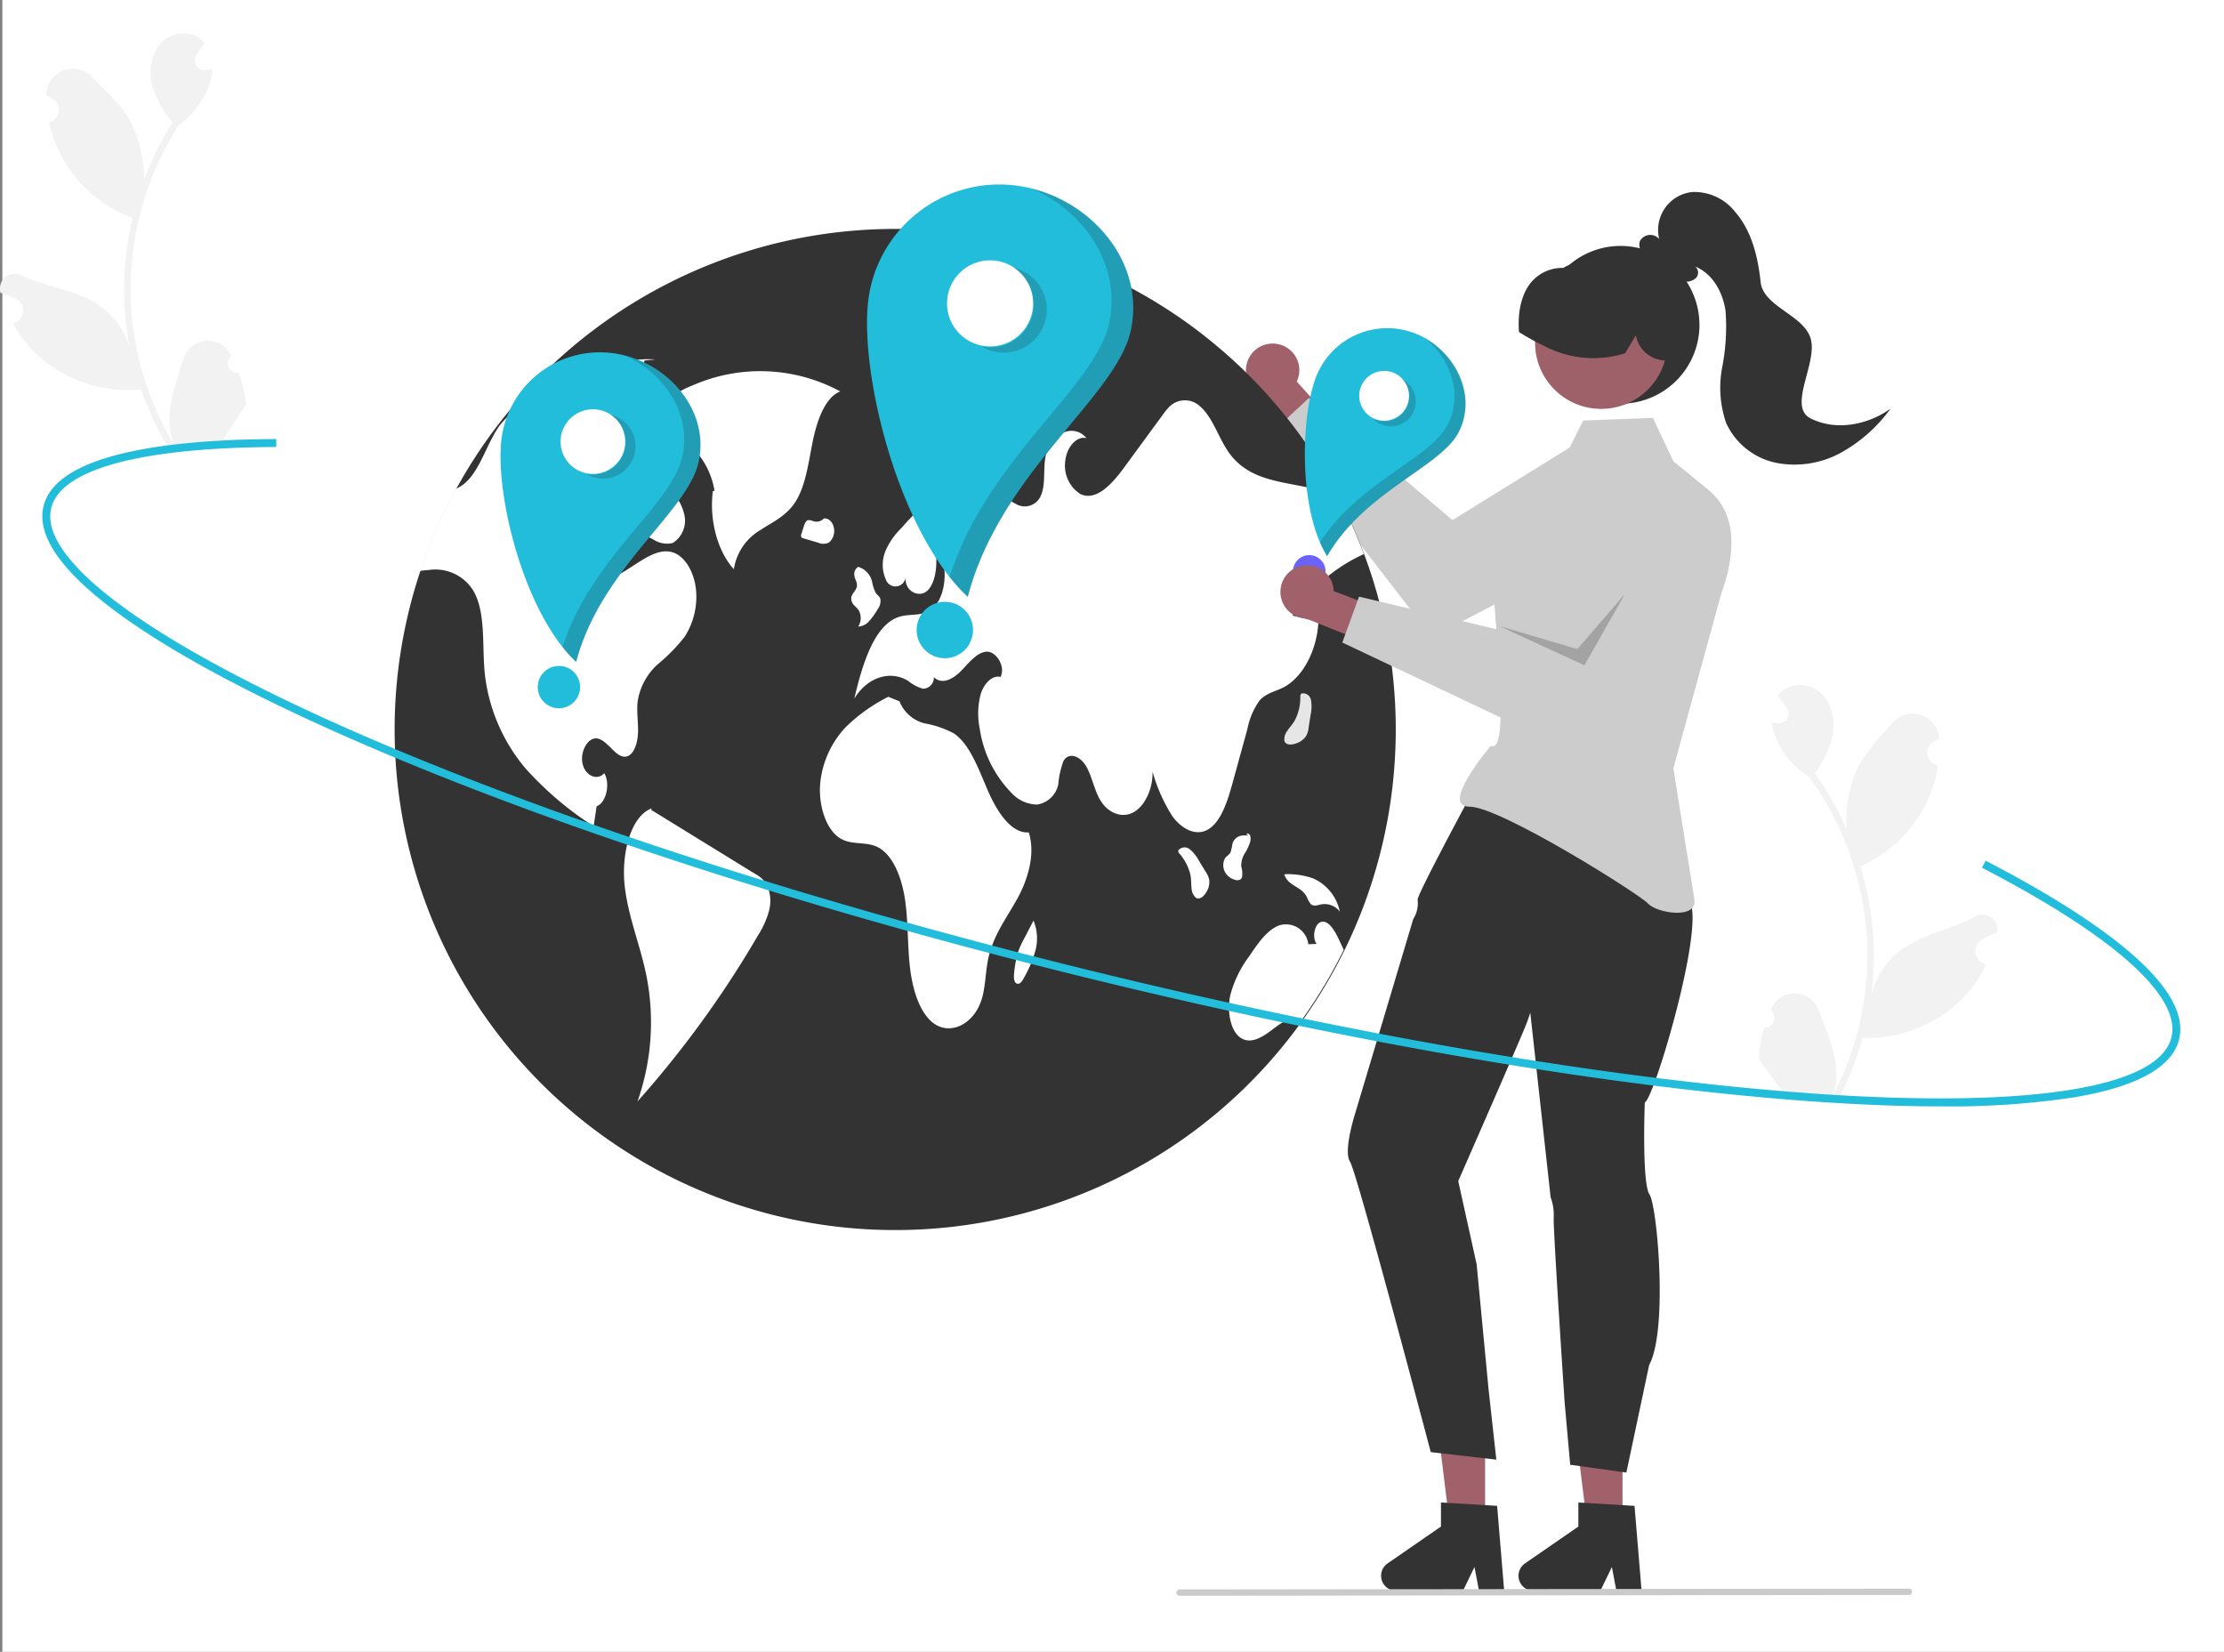 <svg xmlns="http://www.w3.org/2000/svg" width="269.285" height="200" viewBox="0 0 269.285 200">
  <rect x="0" y="0" width="269.285" height="200" fill="#808080" stroke="none"/>
  <g id="summary01" transform="translate(-0.03 4)">
    <rect id="長方形_23730" data-name="長方形 23730" width="269" height="200" transform="translate(0.315 -4)" fill="#fff"/>
    <path id="パス_49479" data-name="パス 49479" d="M853.889,442.563a1.157,1.157,0,0,0,.931-1.965l-.065-.319.035-.074a3.108,3.108,0,0,1,5.725.288c.832,2.3,1.919,4.614,2.1,7.013a9.2,9.2,0,0,1-.308,3.151,36.86,36.86,0,0,0,4.061-15.137,35.581,35.581,0,0,0-.036-3.975q-.107-1.627-.357-3.238a37.287,37.287,0,0,0-6.651-16.13,9.923,9.923,0,0,1-3.923-4.469,7.568,7.568,0,0,1-.591-2.1c.2.036.4.062.6.084l.19.019.023,0a1.147,1.147,0,0,0,1.028-1.822l-.245-.332c-.124-.171-.251-.338-.375-.509a.565.565,0,0,1-.04-.051c-.143-.195-.285-.386-.428-.58a3.315,3.315,0,0,1,1.135-1,3.822,3.822,0,0,1,4.654,1.318,5.991,5.991,0,0,1,.691,5.054,13.287,13.287,0,0,1-2.026,4.007c.077.109.158.215.236.324a37.53,37.53,0,0,1,3.624,6.381,15.6,15.6,0,0,1,1.267-7.2c.991-2.107,2.744-3.838,4.3-5.627a3.2,3.2,0,0,1,5.624,1.836q0,.041,0,.083-.336.17-.659.362a1.57,1.57,0,0,0,.5,2.883l.032.006a15.627,15.627,0,0,1-.52,2.314,16.082,16.082,0,0,1-8.467,9.7c-.131.06-.26.12-.391.176a38.307,38.307,0,0,1,1.608,9.789,36.328,36.328,0,0,1-.3,5.858l.013-.069a9.6,9.6,0,0,1,3.531-5.385c2.616-1.952,6.21-2.549,9.006-4.086a1.8,1.8,0,0,1,2.675,1.879l-.014.072a10.546,10.546,0,0,0-1.208.514q-.336.17-.659.362a1.57,1.57,0,0,0,.5,2.883l.032.006.065.013a15.632,15.632,0,0,1-3.082,4.364,16.1,16.1,0,0,1-11.9,4.573h0a38.3,38.3,0,0,1-2.919,7.382l-9.179-.427c-.028-.1-.053-.21-.078-.314a10.441,10.441,0,0,0,2.547-.033c-.642-.867-1.284-1.741-1.926-2.609a.549.549,0,0,1-.04-.051c-.326-.444-.655-.884-.98-1.328h0a15.294,15.294,0,0,1,.629-3.871Z" transform="translate(-640.264 -322.153)" fill="#f2f2f2"/>
    <path id="パス_49480" data-name="パス 49480" d="M216.355,195.441a1.157,1.157,0,0,1-1.051-1.9l.045-.322-.04-.072a3.108,3.108,0,0,0-5.7.641c-.688,2.346-1.63,4.724-1.664,7.129a9.193,9.193,0,0,0,.5,3.126,36.86,36.86,0,0,1-4.989-14.857,35.578,35.578,0,0,1-.21-3.969q.007-1.631.156-3.254a37.286,37.286,0,0,1,5.642-16.51,9.923,9.923,0,0,0,3.64-4.7,7.569,7.569,0,0,0,.461-2.131c-.2.048-.4.086-.6.121l-.189.03-.023,0a1.147,1.147,0,0,1-1.138-1.755l.224-.346c.113-.178.23-.353.343-.531a.57.57,0,0,0,.037-.054c.13-.2.261-.4.391-.606a3.315,3.315,0,0,0-1.194-.927,3.822,3.822,0,0,0-4.563,1.6,5.992,5.992,0,0,0-.378,5.087,13.287,13.287,0,0,0,2.27,3.875c-.07.114-.145.224-.215.338a37.528,37.528,0,0,0-3.223,6.592,15.6,15.6,0,0,0-1.711-7.105c-1.118-2.039-2.975-3.659-4.638-5.348a3.2,3.2,0,0,0-5.5,2.18q0,.041,0,.083.346.148.681.321a1.57,1.57,0,0,1-.32,2.908l-.031.008a15.619,15.619,0,0,0,.662,2.277,16.081,16.081,0,0,0,9.05,9.154c.135.052.266.1.4.152a38.3,38.3,0,0,0-1,9.869,36.33,36.33,0,0,0,.66,5.829l-.017-.068a9.6,9.6,0,0,0-3.857-5.156c-2.731-1.787-6.356-2.16-9.241-3.521a1.8,1.8,0,0,0-2.554,2.041l.019.071a10.549,10.549,0,0,1,1.237.439q.346.148.681.321a1.57,1.57,0,0,1-.32,2.908l-.031.008-.064.017a15.632,15.632,0,0,0,3.345,4.165,16.1,16.1,0,0,0,12.158,3.829h0a38.292,38.292,0,0,0,3.369,7.187l9.135-.994c.022-.105.04-.213.058-.318a10.441,10.441,0,0,1-2.544.124c.587-.905,1.174-1.817,1.761-2.723a.569.569,0,0,0,.037-.054c.3-.463.6-.923.9-1.386h0a15.294,15.294,0,0,0-.867-3.825Z" transform="translate(-187.399 -154.291)" fill="#f2f2f2"/>
    <path id="パス_49481" data-name="パス 49481" d="M663.113,271.944a3.208,3.208,0,0,1,2.044,4.474l4.9,5.45-2.586,3.787-6.815-7.794a3.225,3.225,0,0,1,2.454-5.917Z" transform="translate(-508.114 -234.223)" fill="#a0616a"/>
    <path id="パス_49482" data-name="パス 49482" d="M716.039,299.36h0a6.414,6.414,0,0,0-8.842-2.1l-16.123,9.985-17.391-14.783-4.327,4.029,19.213,24.927L713.539,308.4C712.957,308.709,716.744,300.506,716.039,299.36Z" transform="translate(-515.177 -248.268)" fill="#ccc"/>
    <path id="パス_49483" data-name="パス 49483" d="M458.038,288.978a60.609,60.609,0,1,1-7.165-28.608,59.824,59.824,0,0,1,3.352,7.4c.131.354.259.707.384,1.064v0q.834,2.355,1.469,4.8A60.634,60.634,0,0,1,458.038,288.978Z" transform="translate(-289.008 -204.628)" fill="#333"/>
    <path id="パス_49484" data-name="パス 49484" d="M454.821,284.734A20.343,20.343,0,0,0,436.962,284,9.634,9.634,0,0,0,431,290.56c3.369-1.988,7.73,1.153,8.6,6.193l-.2.056c-.458,3.491.564,7.291,2.543,9.455a6.65,6.65,0,0,1,3.192-4.734c1.454-.956,3.063-1.65,4.172-3.293,1.316-1.948,1.65-4.794,2.172-7.391S452.992,285.457,454.821,284.734Z" transform="translate(-353.054 -241.342)" fill="#fff"/>
    <path id="パス_49485" data-name="パス 49485" d="M378.476,311.374a21.468,21.468,0,0,1-3.3,3.375,7.591,7.591,0,0,0-2.4,4.483c-.141,1.219.077,2.459.047,3.692s-.441,2.621-1.28,2.927c-1.324.478-2.334-1.981-3.7-2.152-1.081-.135-2.055,1.566-1.742,3.042s1.785,2.129,2.631,1.165c.765,1.283.226,3.611-.923,4.005-.121.808-.243,1.613-.36,2.422a39.839,39.839,0,0,1-8.306-7.07,21.461,21.461,0,0,1-4.891-11.56c-.32-3.419.155-7.33-1.415-9.96a5.4,5.4,0,0,0-5.352-2.439c-.354.024-.711.064-1.064.108a59.968,59.968,0,0,1,4.342-9.937,4.253,4.253,0,0,0,1.088-.677c1.805-1.533,2.607-4.635,4.072-6.781q.141-.207.293-.4a13.962,13.962,0,0,1,5.447-3.9c4.295-2.085,8.714-4.2,13.248-3.907l-1.29.125q-2.258,6.326-4.52,12.652-.344.97-.694,1.944a20,20,0,0,0-1.607,7.636c.077,1.59.63,3.288,1.681,3.833.98.505,2.051-.115,3-.728.4-.256.8-.512,1.2-.771,1.438-.926,3.032-1.876,4.551-1.256,1.391.566,2.418,2.456,2.614,4.493A8.984,8.984,0,0,1,378.476,311.374Z" transform="translate(-295.538 -238.289)" fill="#fff"/>
    <path id="パス_49486" data-name="パス 49486" d="M439.48,455.715l-12.6-7.759.071-.184c-2.612.995-3.7,5.637-3.265,9.434s1.9,7.191,2.635,10.89a28.906,28.906,0,0,1-1.09,15.168,124.218,124.218,0,0,0,14.592-20.107,10.757,10.757,0,0,0,1.32-2.927,4.656,4.656,0,0,0-.309-3.312A3.686,3.686,0,0,0,439.48,455.715Z" transform="translate(-348.012 -353.901)" fill="#fff"/>
    <path id="パス_49487" data-name="パス 49487" d="M420.5,318.673a4.645,4.645,0,0,0-.213,3.378,3.744,3.744,0,0,0,2.092,1.938l2.321,1.151a3,3,0,0,0,2.392.454,3.19,3.19,0,0,0,1.437-3.25A5.784,5.784,0,0,0,426.562,319l-3.6-3.616-.676.828a9.029,9.029,0,0,0-1.789,2.461Z" transform="translate(-345.604 -263.848)" fill="#fff"/>
    <path id="パス_49488" data-name="パス 49488" d="M563.913,319.391l3.133.738c-.182,3.527-1.93,6.791-4.274,7.973-.977.492-2.065.674-2.873,1.593a8.738,8.738,0,0,0-1.442,3.379l-1.789,6.508c-.64,2.338-1.462,4.935-3.126,5.777-1.428.724-3.062-.162-4.16-1.647a19.823,19.823,0,0,1-2.419-5.43c.04,2.122-.947,4.2-2.344,4.941s-3.106.071-4.042-1.576c-.674-1.182-.953-2.742-1.613-3.941s-2.045-1.886-2.765-.761a10.231,10.231,0,0,0-.65,2.843,3.087,3.087,0,0,1-2.58,2.483,4.3,4.3,0,0,1-3.089-1.411,13.991,13.991,0,0,1-3.837-7.737,9.23,9.23,0,0,1,.108-4.231c.414-1.31,1.415-2.321,2.408-2.072.654-1.381-.637-3.213-1.8-3.052s-2.078,1.411-3.035,2.371-2.287,1.657-3.247.7a1.317,1.317,0,0,1-1.337,1.4,4.777,4.777,0,0,1-1.741-.923c-2.2-1.371-4.992-.461-6.555,2.132.977-4.157,2.408-8.926,5.41-9.9,1.226-.4,2.563-.071,3.722-.765,2.051-1.229,2.466-5.874.694-7.791.226,1.812.182,3.928-.775,5.167s-2.964.431-2.843-1.4a1.228,1.228,0,0,1-2.284.485,4.413,4.413,0,0,1-.131-3.715,8.753,8.753,0,0,1,1.964-2.789,24.078,24.078,0,0,1,5.076-4.527,5.754,5.754,0,0,1,5.858-.37c.98.566,1.843,1.509,2.843,2.008a2.107,2.107,0,0,0,2.934-.734c.744-1.307.394-3.247.67-4.881.5-2.887,3.382-4.237,4.982-2.331-1.2-.306-2.432,1.108-2.58,2.823a4.072,4.072,0,0,0,1.873,3.965c1.947.862,3.853-1.307,5.325-3.315q2.3-3.153,4.615-6.3a7.628,7.628,0,0,1,.825-1,2.655,2.655,0,0,1,3.628-.074c1.556,1.27,2.287,3.874,3.564,5.666,1.853,2.6,4.625,3.237,7.205,3.742q2.885.561,5.773,1.128a59.813,59.813,0,0,1,3.352,7.4A20.281,20.281,0,0,0,563.913,319.391Z" transform="translate(-407.377 -248.854)" fill="#fff"/>
    <path id="パス_49489" data-name="パス 49489" d="M666.472,494.046a60.386,60.386,0,0,1-5.019,8.4c-1.213-.519-2.516.408-3.651,1.277-1.186.909-2.61,1.8-3.826.967-1.243-.849-1.644-3.224-1.25-5.107a13.606,13.606,0,0,1,2.331-4.8c1.01-1.509,2.092-3.075,3.5-3.661a2.725,2.725,0,0,1,3.628,2.243l1-.034c-.559-.768-.266-2.358.485-2.637.866-.327,1.617.862,2.129,1.913C666.021,493.083,666.253,493.561,666.472,494.046Z" transform="translate(-503.741 -383.04)" fill="#fff"/>
    <path id="パス_49490" data-name="パス 49490" d="M523.061,422c-2.143.135-3.841-2.5-4.969-5.1s-2.157-5.564-4.091-6.885a11.95,11.95,0,0,0-3.563-1.224,4.412,4.412,0,0,1-3.026-2.664l-1.359-.549a20.417,20.417,0,0,0-5.161,3.68,11.536,11.536,0,0,0-3.076,6.724c-.26,2.721.7,5.755,2.491,6.778,1.416.808,3.064.3,4.5,1.038,1.792.924,2.856,3.607,3.258,6.257s.3,5.4.589,8.083,1.082,5.468,2.725,6.842c2.056,1.719,5.074.291,6-2.838.453-1.535.437-3.266.775-4.859.6-2.805,2.2-4.886,3.48-7.187S523.909,424.673,523.061,422Z" transform="translate(-398.466 -325.209)" fill="#fff"/>
    <path id="パス_49491" data-name="パス 49491" d="M509.921,360.9a5.724,5.724,0,0,1,.558.592,1.946,1.946,0,0,1-.034,2.01,1.87,1.87,0,0,0,1.339-.681,8.61,8.61,0,0,0,1.027-1.446,1.576,1.576,0,0,0,.3-1.262c-.1-.289-.341-.412-.508-.629a4.278,4.278,0,0,1-.47-1.364,2.46,2.46,0,0,0-1.783-1.879l.107.021a1.019,1.019,0,0,0-.477,1.085c.065.42.335.769.308,1.2-.039.616-.655.906-.693,1.522A1.177,1.177,0,0,0,509.921,360.9Z" transform="translate(-406.497 -291.635)" fill="#fff"/>
    <path id="パス_49492" data-name="パス 49492" d="M499.142,337.665l.01,0a1.713,1.713,0,0,0,.183-.195Z" transform="translate(-399.385 -278.864)" fill="#e6e6e6"/>
    <path id="パス_49493" data-name="パス 49493" d="M493.966,340.926a1.869,1.869,0,0,0,.582-1.853c-.156-.7-.707-1.172-1.215-1.043a1.239,1.239,0,0,1-1.151.339c-.314-.081-.659-.289-.932-.053a1.411,1.411,0,0,0-.317.62l-.3.929a.587.587,0,0,0-.036.352.3.3,0,0,0,.229.182l1.816.535A1.565,1.565,0,0,0,493.966,340.926Z" transform="translate(-393.565 -279.232)" fill="#fff"/>
    <path id="パス_49494" data-name="パス 49494" d="M636.716,465.5l-.839-1.374a4.591,4.591,0,0,0-1.106-1.389.98.98,0,0,0-1.4.14l.034.262a5.909,5.909,0,0,1,1.474,2.876c.064.468.042.953.1,1.423a1.659,1.659,0,0,0,.518,1.16c.441.294.958-.14,1.271-.669a2.3,2.3,0,0,0,.357-1.466A2.573,2.573,0,0,0,636.716,465.5Z" transform="translate(-490.675 -363.903)" fill="#fff"/>
    <path id="パス_49495" data-name="パス 49495" d="M676.413,408.366l.243-1.592A4.591,4.591,0,0,0,676.7,405a.98.98,0,0,0-1.157-.792l-.142.222a5.909,5.909,0,0,1-.724,3.15c-.253.4-.582.756-.842,1.151a1.659,1.659,0,0,0-.351,1.222c.147.509.823.51,1.4.307a2.3,2.3,0,0,0,1.218-.892A2.571,2.571,0,0,0,676.413,408.366Z" transform="translate(-517.934 -324.242)" fill="#e6e6e6"/>
    <path id="パス_49496" data-name="パス 49496" d="M652.669,462.532a3.171,3.171,0,0,0-.1-1.279,2.807,2.807,0,0,1,.427-1.592,5.175,5.175,0,0,0,.666-1.459,1.221,1.221,0,0,0-.032-.715c-.093-.208-.317-.3-.446-.138l.275.177a2.506,2.506,0,0,0-1.117.054,1.383,1.383,0,0,0-.847.955,5.908,5.908,0,0,1-.222.99c-.164.338-.482.45-.682.746a1.784,1.784,0,0,0,.028,1.695,1.978,1.978,0,0,0,1.119.88C652.072,462.968,652.515,462.974,652.669,462.532Z" transform="translate(-502.245 -360.338)" fill="#fff"/>
    <path id="パス_49497" data-name="パス 49497" d="M676.178,475.324a3.844,3.844,0,0,0,.484.889c.374.377.883.145,1.337.054a2.311,2.311,0,0,1,2.2.882,5.6,5.6,0,0,0-3.218-4.015,9.455,9.455,0,0,0-3.31-.518l-.192.049C673.967,474.09,675.5,474.058,676.178,475.324Z" transform="translate(-517.948 -370.775)" fill="#fff"/>
    <path id="パス_49498" data-name="パス 49498" d="M578.558,489.962l0,.006.056-.108Z" transform="translate(-453.393 -382.501)" fill="#e6e6e6"/>
    <path id="パス_49499" data-name="パス 49499" d="M572.345,492.485a10.534,10.534,0,0,0-.665,1.461,12.721,12.721,0,0,0-.482,2.5c-.06.482-.079,1.1.223,1.332a.428.428,0,0,0,.56-.076,2.218,2.218,0,0,0,.406-.6,13.908,13.908,0,0,0,1.371-3.254,5.662,5.662,0,0,0-.225-3.649Z" transform="translate(-448.364 -382.734)" fill="#fff"/>
    <path id="パス_49500" data-name="パス 49500" d="M537.8,296.061a1.35,1.35,0,0,0,1.455.284,4.8,4.8,0,0,0,1.369-.9,3.219,3.219,0,0,0,.83-.905,1.836,1.836,0,0,0,.17-1.4,1.42,1.42,0,0,0-1.083-.856l-2.015-.6.486-.438c-.5-.268-1.053.23-1.366.846a4.558,4.558,0,0,0-.415,1.276A3.277,3.277,0,0,0,537.8,296.061Z" transform="translate(-425.25 -247.38)" fill="#e6e6e6"/>
    <path id="パス_49501" data-name="パス 49501" d="M575.224,288.054a1.11,1.11,0,0,0,1.513.123,1.691,1.691,0,0,0,.669-1.2c.048-.528-.214-1.116-.587-1.161l.085-.495c-.719-.13-1.6-.156-1.989.717A2.05,2.05,0,0,0,575.224,288.054Z" transform="translate(-450.822 -243.352)" fill="#e6e6e6"/>
    <path id="パス_49502" data-name="パス 49502" d="M533.421,211.648a15.99,15.99,0,0,0-17.682,14.1c-.99,8.775,3.633,27.832,12.062,35.72,3.969-15.114,17.876-24.078,19.716-32.136C549.484,220.72,542.2,212.638,533.421,211.648Z" transform="translate(-410.598 -193.208)" fill="#21bddb"/>
    <circle id="b262ea8c-1946-46c9-a449-3a1996c39394" cx="5.215" cy="5.215" r="5.215" transform="translate(114.694 27.518)" fill="#fff"/>
    <circle id="bcc29a3a-8123-4529-80aa-6f70df2823cf" cx="3.416" cy="3.416" r="3.416" transform="translate(111.016 68.867)" fill="#21bddb"/>
    <path id="パス_49503" data-name="パス 49503" d="M564.2,243.51a5.215,5.215,0,1,1-5.372,8.94,5.214,5.214,0,0,0,3.814-9.561A5.214,5.214,0,0,1,564.2,243.51Z" transform="translate(-439.979 -214.513)" fill="#231f20" opacity="0.2"/>
    <path id="パス_49504" data-name="パス 49504" d="M568.788,230.435c-1.84,8.057-15.748,17.022-19.716,32.136a22.127,22.127,0,0,1-2.2-2.413c4.46-14.206,17.5-22.839,19.28-30.623,1.591-6.967-2.879-13.589-9.293-16.386C564.619,215.1,570.589,222.546,568.788,230.435Z" transform="translate(-431.853 -194.297)" fill="#231f20" opacity="0.2"/>
    <path id="パス_49505" data-name="パス 49505" d="M390.253,275.233a12.008,12.008,0,0,0-13.278,10.586c-.743,6.59,2.729,20.9,9.058,26.825,2.98-11.35,13.424-18.082,14.806-24.133C402.316,282.046,396.843,275.976,390.253,275.233Z" transform="translate(-316.242 -236.498)" fill="#21bddb"/>
    <circle id="b262ea8c-1946-46c9-a449-3a1996c39394-2" data-name="b262ea8c-1946-46c9-a449-3a1996c39394" cx="3.916" cy="3.916" r="3.916" transform="translate(67.903 45.554)" fill="#fff"/>
    <circle id="bcc29a3a-8123-4529-80aa-6f70df2823cf-2" data-name="bcc29a3a-8123-4529-80aa-6f70df2823cf" cx="2.565" cy="2.565" r="2.565" transform="translate(65.14 76.63)" fill="#21bddb"/>
    <path id="パス_49506" data-name="パス 49506" d="M413.366,299.16a3.916,3.916,0,1,1-4.034,6.713,3.916,3.916,0,0,0,2.864-7.18A3.915,3.915,0,0,1,413.366,299.16Z" transform="translate(-338.31 -252.497)" fill="#231f20" opacity="0.2"/>
    <path id="パス_49507" data-name="パス 49507" d="M416.812,289.342c-1.382,6.051-11.826,12.783-14.806,24.133a16.609,16.609,0,0,1-1.654-1.812c3.349-10.669,13.143-17.151,14.478-23,1.2-5.232-2.162-10.2-6.979-12.306C413.682,277.825,418.165,283.417,416.812,289.342Z" transform="translate(-332.206 -237.316)" fill="#231f20" opacity="0.2"/>
    <path id="パス_49508" data-name="パス 49508" d="M600.6,528.855h-4.3l-2.046-16.585H600.6Z" transform="translate(-404.115 -348.405)" fill="#a0616a"/>
    <path id="パス_49509" data-name="パス 49509" d="M777.058,721.146h-3.051l-.545-2.881-1.395,2.881h-8.092a1.819,1.819,0,0,1-1.034-3.316l6.462-4.463v-2.912l6.8.406Z" transform="translate(-578.263 -532.532)" fill="#333"/>
    <path id="パス_49510" data-name="パス 49510" d="M548.6,528.855h-4.3l-2.046-16.585H548.6Z" transform="translate(-368.751 -348.405)" fill="#a0616a"/>
    <path id="パス_49511" data-name="パス 49511" d="M725.058,721.146h-3.051l-.545-2.881-1.395,2.881h-8.092a1.819,1.819,0,0,1-1.034-3.316l6.462-4.463v-2.912l6.8.406Z" transform="translate(-542.899 -532.532)" fill="#333"/>
    <path id="パス_49512" data-name="パス 49512" d="M697.9,485.358c.823,1.234,9.775,35.164,9.775,35.164l7.937.905-.942-8.537-1.44-15.108L711,487.7s7.875-17.922,8.372-19.349l.354-1.024,2.46,22.328a6.271,6.271,0,0,1,.374,2.493c-.074,1.395,1.325,22.377,1.325,22.377l.673,7.525,6.8.945,2.759-13.02c2.3-4.229.983-19.259.041-20.658s-.568-11.141-.568-11.141c1.2-.423,8.377-24.888,4.789-24.743.23-1.3.411-2.469.411-2.469l-6.229-5.023-15.589-4.052L713.038,440s-7.024,12.989-6.954,13.635a3.592,3.592,0,0,1-.531,2.341l-7.092,23.735S697.066,484.111,697.9,485.358Z" transform="translate(-534.405 -348.697)" fill="#333"/>
    <path id="パス_49513" data-name="パス 49513" d="M765.87,305.263,763.39,300l-8.441.324L752.2,305.8s-7.868,9.4-8.123,12.454c-.32,3.843,2.342,22.68-.32,21.459,0,0-6.276,7.366-2.562,7.366S761.7,357.624,762.8,358.81s6.023,1.955,5.61-.521-2.544-15.865-2.544-15.865l5.771-21.053c1.661-4.545,2.178-9.644-1.577-12.7Z" transform="translate(-563.222 -253.405)" fill="#ccc"/>
    <path id="パス_49514" data-name="パス 49514" d="M694.695,266.66a9.25,9.25,0,0,0-12.01,5.185c-1.885,4.748-2.2,16.087,1.31,21.77,4.51-7.834,13.634-10.726,15.884-14.945C702.284,274.163,699.443,268.545,694.695,266.66Z" transform="translate(-523.278 -230.271)" fill="#21bddb"/>
    <circle id="b262ea8c-1946-46c9-a449-3a1996c39394-3" data-name="b262ea8c-1946-46c9-a449-3a1996c39394" cx="3.017" cy="3.017" r="3.017" transform="translate(164.605 40.909)" fill="#fff"/>
    <circle id="bcc29a3a-8123-4529-80aa-6f70df2823cf-3" data-name="bcc29a3a-8123-4529-80aa-6f70df2823cf" cx="1.976" cy="1.976" r="1.976" transform="translate(156.58 63.212)" fill="#6c63ff"/>
    <path id="パス_49515" data-name="パス 49515" d="M711.313,285.876a3.017,3.017,0,1,1-4.356,4.175,3.016,3.016,0,0,0,3.581-4.758,3.017,3.017,0,0,1,.775.583Z" transform="translate(-540.717 -243.383)" fill="#231f20" opacity="0.2"/>
    <path id="パス_49516" data-name="パス 49516" d="M703.793,281.264c-2.25,4.218-11.374,7.111-15.884,14.945a12.8,12.8,0,0,1-.863-1.681c4.646-7.253,13.236-10.091,15.411-14.167,1.946-3.648.456-8.022-2.7-10.557C703.8,272.071,706,277.133,703.793,281.264Z" transform="translate(-527.185 -232.853)" fill="#231f20" opacity="0.2"/>
    <path id="パス_49517" data-name="パス 49517" d="M674.639,355.78a3.208,3.208,0,0,1,3.854,3.056l6.844,2.627-.582,4.548-9.613-3.846a3.225,3.225,0,0,1-.5-6.386Z" transform="translate(-516.979 -291.276)" fill="#a0616a"/>
    <path id="パス_49518" data-name="パス 49518" d="M738.437,324.662h0a6.414,6.414,0,0,0-8.829,2.152l-9.823,16.222-22.21-5.265-2.023,5.555L723.994,356.8,738.4,333.855C740.556,330.824,741.612,326.6,738.437,324.662Z" transform="translate(-532.992 -269.528)" fill="#ccc"/>
    <path id="パス_49519" data-name="パス 49519" d="M790.054,244.312a9.552,9.552,0,1,1-16.429-6.625l.046-.046c.076-.08.153-.16.233-.237h0a0,0,0,0,0,0,0c.1-.092.2-.183.3-.271a9.549,9.549,0,0,1,15.844,7.183Z" transform="translate(-584.249 -208.987)" fill="#333"/>
    <circle id="楕円形_213" data-name="楕円形 213" cx="8.009" cy="8.009" r="8.009" transform="translate(185.895 29.49)" fill="#9e616a"/>
    <path id="パス_49520" data-name="パス 49520" d="M780.727,252.25l-1.327-.234a3.7,3.7,0,0,1-2.98-2.984l-1.295,2.17-.057.019a12.8,12.8,0,0,1-9.811-.935,27.367,27.367,0,0,1-2.92-1.61l-.069-.043-.006-.081c-.179-2.606.405-4.782,1.647-6.129a4.938,4.938,0,0,1,3.726-1.553.307.307,0,0,0,.132-.073l.053-.038v-.013l.092-.043c.2-.093.4-.182.6-.263a9.032,9.032,0,0,1,9.432,1.828,10.765,10.765,0,0,1,2.816,9.836Z" transform="translate(-578.317 -212.431)" fill="#333"/>
    <path id="パス_49521" data-name="パス 49521" d="M828.747,241.75c-2.726-1.407.78-6.513.075-9.5s-5.777-3.945-6.1-7-1.083-6.2-3.1-8.511a6.3,6.3,0,0,0-5.133-2.386,4.615,4.615,0,0,0-4.044,5.7,1.419,1.419,0,0,0-2.349.279,1.439,1.439,0,0,0,1.205,1.831c1.076,1.329,2.309,2.74,3.995,3.008a1.819,1.819,0,0,0,1.55-.358.944.944,0,0,0-.043-1.427c2.119.842,3.361,3.133,3.676,5.391a25.945,25.945,0,0,1-.407,6.805,13.1,13.1,0,0,0,.477,6.742,8.585,8.585,0,0,0,6.093,4.831,11.685,11.685,0,0,0,7.82-1.243,18.489,18.489,0,0,0,5.994-5.324C835.664,242.579,831.795,243.323,828.747,241.75Z" transform="translate(-609.515 -195.107)" fill="#333"/>
    <path id="パス_49523" data-name="パス 49523" d="M582.6,212.357l-5.744,6.655-9.491-2.8,10.347,4.768Z" transform="translate(-385.837 -144.421)" opacity="0.2"/>
    <path id="パス_49524" data-name="パス 49524" d="M721.743,743.783l-88.317.1a.381.381,0,1,1,0-.763l88.317-.1a.381.381,0,1,1,0,.763Z" transform="translate(-490.579 -554.667)" fill="#cacaca"/>
    <path id="パス_49525" data-name="パス 49525" d="M433.352,388.878q-6.2,0-13.583-.469c-25.471-1.619-58.463-7.249-92.9-15.851s-66.2-19.151-89.447-29.7c-11.323-5.14-20.013-10-25.829-14.46-6.158-4.717-8.851-8.828-8.006-12.22,1.647-6.607,16.23-8.052,28.174-8.1l0,.961c-16.4.067-26.078,2.686-27.247,7.373-1.488,5.97,10.649,15.29,33.3,25.571,23.193,10.527,54.9,21.055,89.283,29.644s67.313,14.209,92.727,15.824c24.819,1.578,39.909-.941,41.4-6.911,1.236-4.957-6.91-12.259-22.935-20.561l.441-.853c11.644,6.033,25.161,14.685,23.426,21.647-.845,3.391-5.153,5.754-12.8,7.021A100.142,100.142,0,0,1,433.352,388.878Z" transform="translate(-198.28 -258.915)" fill="#21bddb"/>
  </g>
</svg>

